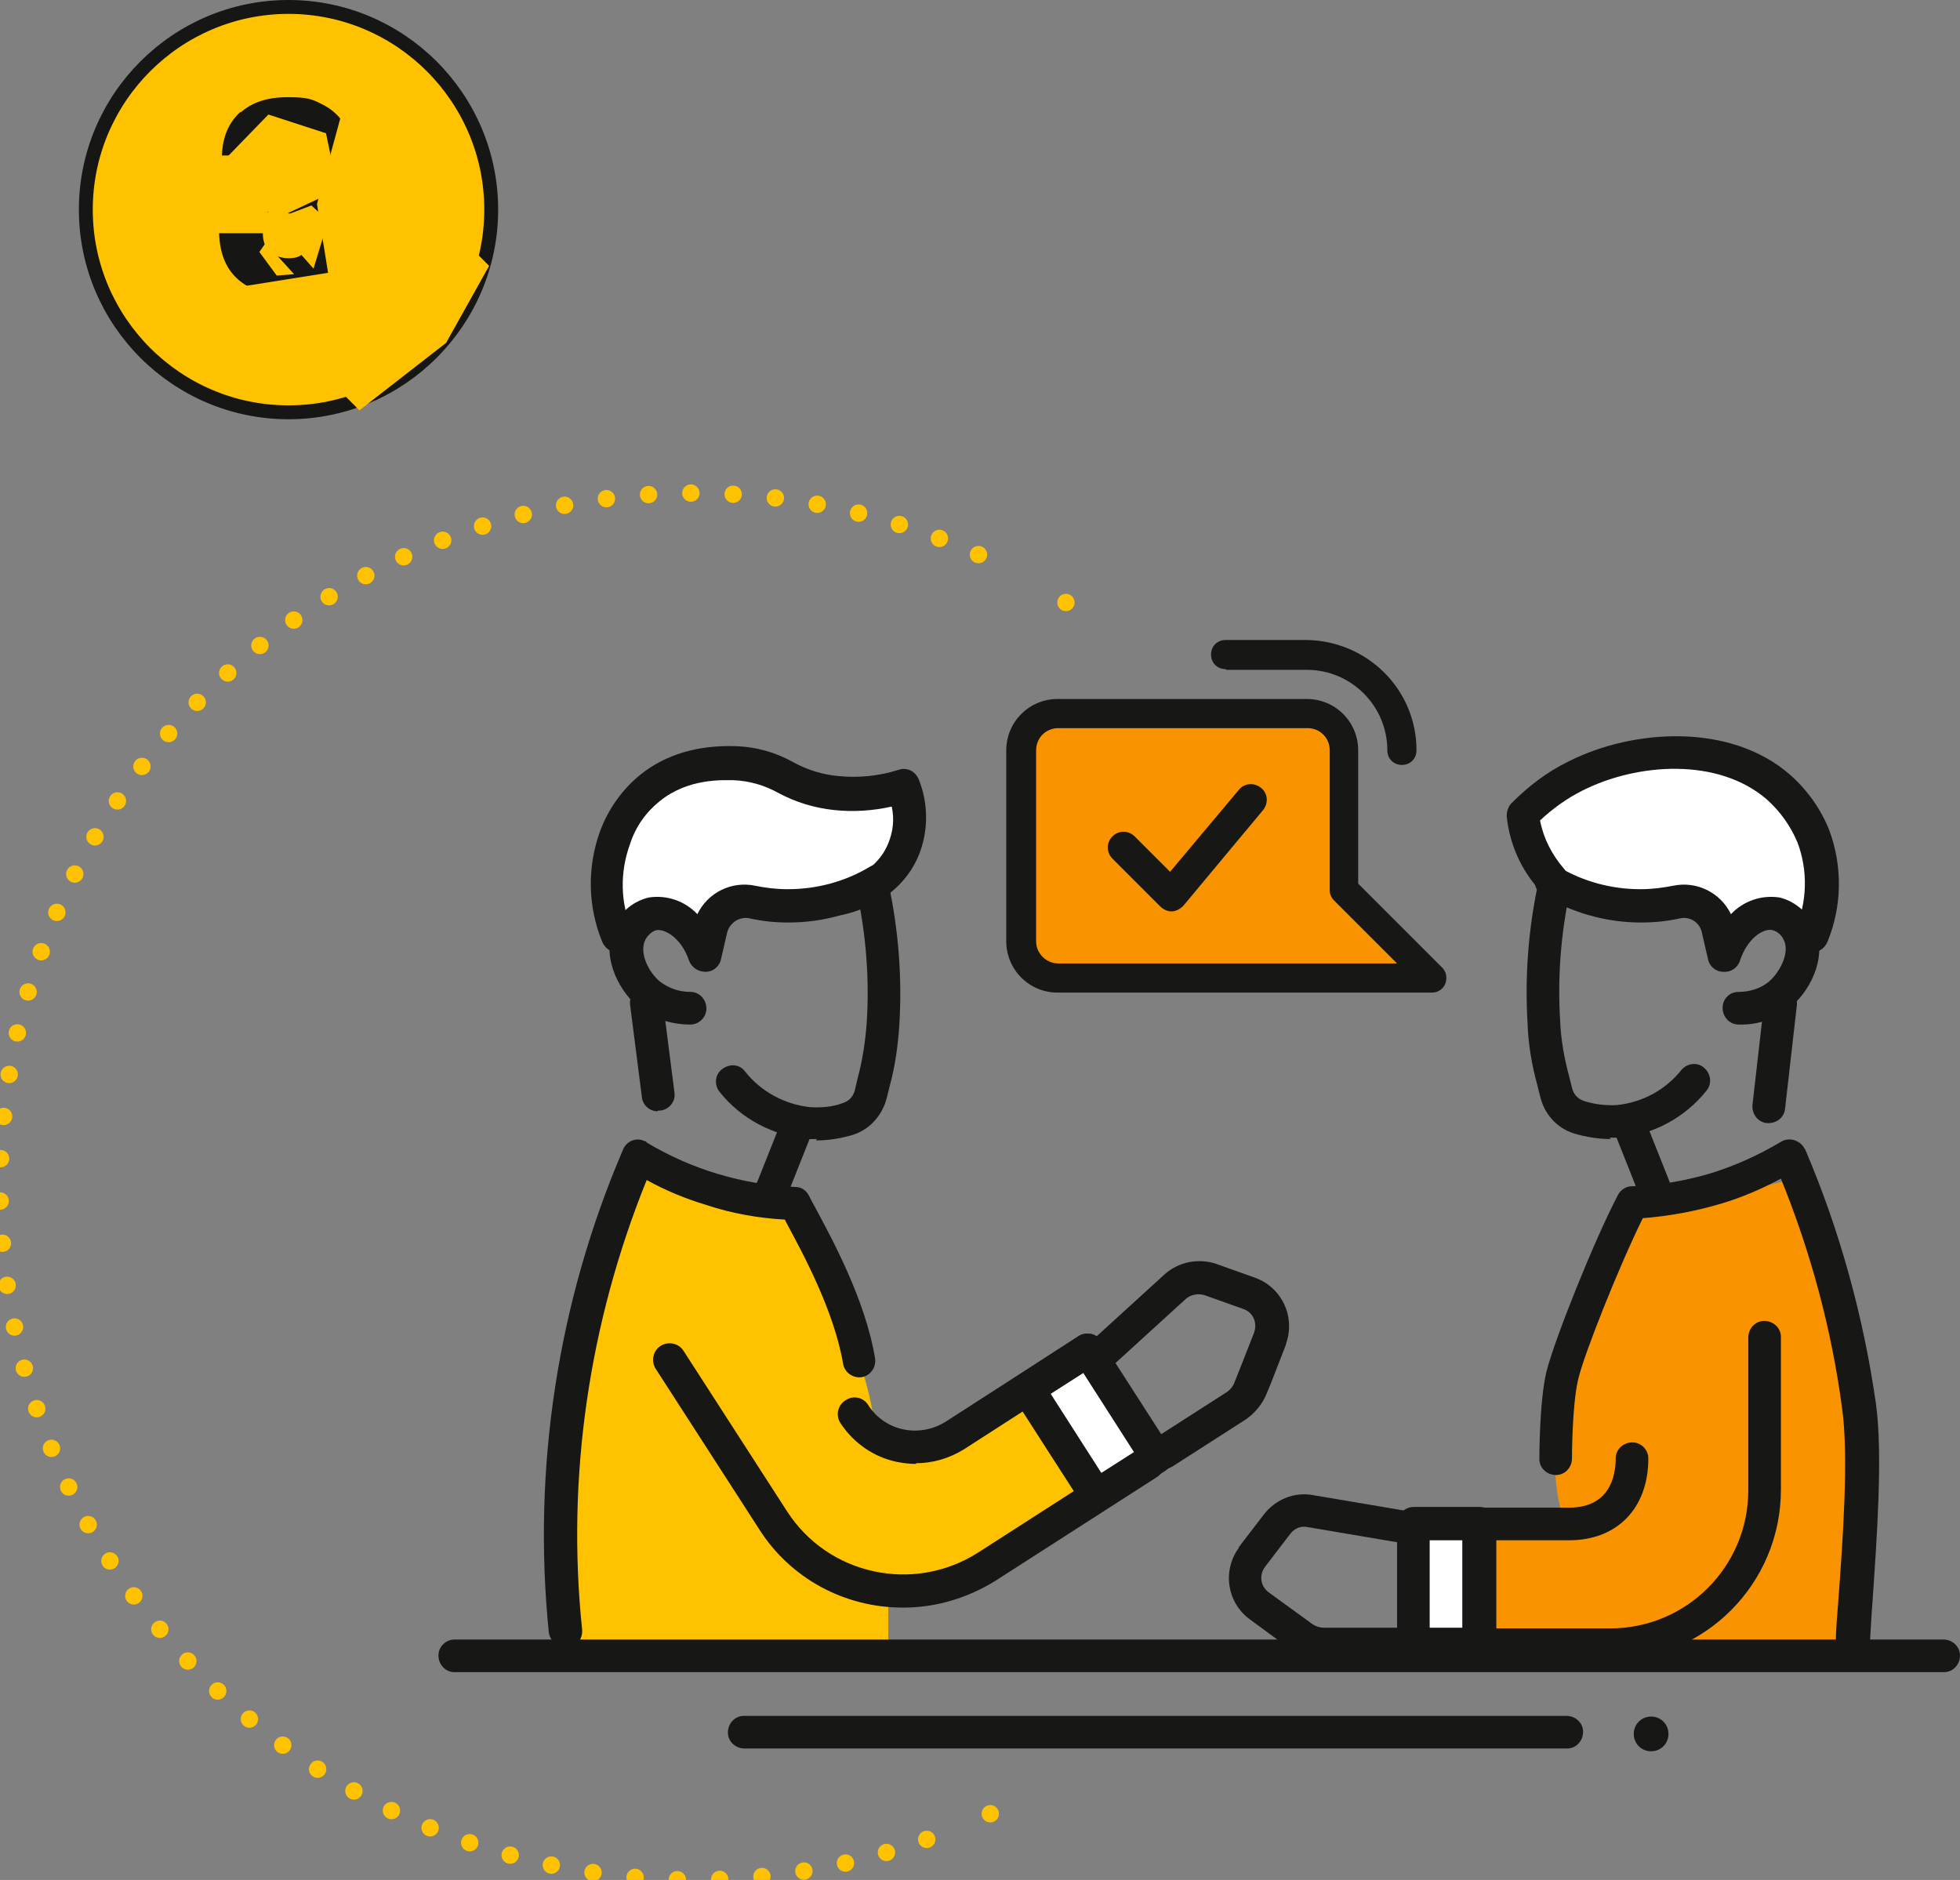 <?xml version="1.0" encoding="UTF-8" standalone="no"?>
<svg
   version="1.1"
   viewBox="0 0 282.365 270.835"
   id="svg312"
   sodipodi:docname="Step 3.svg"
   width="282.365"
   height="270.835"
   inkscape:version="1.1 (c68e22c387, 2021-05-23)"
   xmlns:inkscape="http://www.inkscape.org/namespaces/inkscape"
   xmlns:sodipodi="http://sodipodi.sourceforge.net/DTD/sodipodi-0.dtd"
   xmlns="http://www.w3.org/2000/svg"
   xmlns:svg="http://www.w3.org/2000/svg">
  <rect x="0" y="0" width="282.365" height="270.835" fill="#808080" stroke="none"/>
  <sodipodi:namedview
     id="namedview314"
     pagecolor="#ffffff"
     bordercolor="#666666"
     borderopacity="1.0"
     inkscape:pageshadow="2"
     inkscape:pageopacity="0.0"
     inkscape:pagecheckerboard="0"
     showgrid="false"
     inkscape:zoom="1.8075169"
     inkscape:cx="139.14116"
     inkscape:cy="229.87337"
     inkscape:window-width="1920"
     inkscape:window-height="1017"
     inkscape:window-x="1912"
     inkscape:window-y="-8"
     inkscape:window-maximized="1"
     inkscape:current-layer="svg312" />
  <defs
     id="defs25">
    <style
       id="style2">
      .cls-1, .cls-2, .cls-3, .cls-4 {
        fill: none;
      }

      .cls-2, .cls-3 {
        stroke: #ffc200;
        stroke-linecap: round;
        stroke-linejoin: round;
        stroke-width: 2.5px;
      }

      .cls-5 {
        fill: #f99300;
      }

      .cls-3 {
        stroke-dasharray: 0 6.1;
      }

      .cls-4 {
        stroke: #161615;
        stroke-width: 2px;
      }

      .cls-6 {
        mix-blend-mode: multiply;
      }

      .cls-6, .cls-7 {
        isolation: isolate;
      }

      .cls-8 {
        clip-path: url(#clippath-1);
      }

      .cls-9 {
        clip-path: url(#clippath-3);
      }

      .cls-10 {
        clip-path: url(#clippath-4);
      }

      .cls-11 {
        clip-path: url(#clippath-2);
      }

      .cls-12 {
        clip-path: url(#clippath-6);
      }

      .cls-13 {
        clip-path: url(#clippath-5);
      }

      .cls-14 {
        fill: #fff;
      }

      .cls-15 {
        fill: #f8f8f8;
      }

      .cls-16 {
        fill: #161615;
      }

      .cls-17 {
        fill: #171716;
      }

      .cls-18 {
        fill: #ffc200;
      }

      .cls-19 {
        clip-path: url(#clippath);
      }
    </style>
    <clipPath
       id="clippath">
      <rect
         class="cls-1"
         x="37"
         y="68.7"
         width="285.3"
         height="205.6"
         id="rect4" />
    </clipPath>
    <clipPath
       id="clippath-1">
      <rect
         class="cls-1"
         x="50.8"
         width="61.3"
         height="68.7"
         id="rect7"
         y="0" />
    </clipPath>
    <clipPath
       id="clippath-2">
      <rect
         class="cls-1"
         x="50.8"
         y="0"
         width="61.3"
         height="68.7"
         id="rect10" />
    </clipPath>
    <clipPath
       id="clippath-3">
      <rect
         class="cls-1"
         x="73.9"
         y="17.3"
         width="36.5"
         height="42.3"
         id="rect13" />
    </clipPath>
    <clipPath
       id="clippath-4">
      <rect
         class="cls-1"
         x="72"
         y="17"
         width="16"
         height="15.1"
         id="rect16" />
    </clipPath>
    <clipPath
       id="clippath-5">
      <rect
         class="cls-1"
         x="78.9"
         y="30.1"
         width="8.2"
         height="9.1"
         id="rect19" />
    </clipPath>
    <clipPath
       id="clippath-6">
      <rect
         class="cls-1"
         x="77.3"
         y="35.5"
         width="5"
         height="4.7"
         id="rect22" />
    </clipPath>
  </defs>
  <!-- Generator: Adobe Illustrator 28.6.0, SVG Export Plug-In . SVG Version: 1.2.0 Build 709)  -->
  <g
     id="Group_1495"
     style="isolation:isolate"
     transform="translate(-39.935,-0.5)">
    <g
       class="cls-19"
       clip-path="url(#clippath)"
       id="g267">
      <g
         id="Group_1494">
        <path
           id="Path_2492"
           class="cls-14"
           d="m 130.2,135.5 c 0.2,-2.2 2.2,-3.8 4.4,-3.6 0,0 0,0 0,0 4,0.3 6.5,5.2 6.5,5.2 0,0 -0.1,-7.1 5,-7 5.1,0.1 16.9,2.6 20.6,-3 3.7,-5.6 4.5,-6.3 4.5,-6.3 l -1.4,-7 c -3.9,1 -8,1 -12,0 -6.6,-1.7 -10.9,-4.8 -17.5,-3 -6.6,1.8 -12.2,6.7 -12.5,10 -0.3,3.3 -2.6,11.6 2.5,14.6" />
        <path
           id="Path_2493"
           class="cls-14"
           d="m 188.3,200.4 9,-4.9 9.7,15.2 -9.4,5.7 -9.4,-15.9 z" />
        <path
           id="Path_2494"
           class="cls-14"
           d="m 243.5,220.6 c 0,0 -0.5,17.3 0,17.2 0.5,-0.1 9.6,0.3 9.6,0.3 l -0.3,-18 z" />
        <path
           id="Path_2495"
           class="cls-14"
           d="m 299.9,137.5 c 0,0 -0.1,-4.6 -4.3,-4.9 -4.2,-0.3 -7.2,3.9 -7.2,3.9 0,0 -1,-6.4 -5.9,-6.5 -4.9,-0.1 -10.9,1.3 -15,0 -4.1,-1.3 -9.1,-9.6 -7.6,-12.7 1.5,-3.1 10.7,-8.6 17.1,-8.2 6.4,0.4 13.1,-0.5 17.9,3.8 4.8,4.3 9.1,9.5 8,14.4 -0.8,3.5 -1.8,6.9 -3.1,10.2" />
        <line
           id="Line_191"
           class="cls-2"
           x1="193.5"
           y1="87.3"
           x2="193.5"
           y2="87.3" />
        <path
           id="Path_2496"
           class="cls-3"
           d="m 180.9,80.4 c -50.3,-22.7 -109.4,-0.3 -132.1,50 -22.7,50.3 -0.3,109.4 50,132.1 24.4,11 52.3,11.8 77.3,2" />
        <line
           id="Line_192"
           class="cls-2"
           x1="182.6"
           y1="261.8"
           x2="182.6"
           y2="261.8" />
        <path
           id="Path_2497"
           class="cls-5"
           d="m 307.6,238.2 c 3.2,-14.6 -0.1,-54.7 -9.9,-67.7 -6.5,1.6 -21.1,4.9 -21.1,4.9 l -11.4,24.4 c -1.5,7.6 -1.8,14.4 0,19.5 h -9.8 v 19 h 52.1 z" />
        <path
           id="Path_2498"
           class="cls-18"
           d="m 121.3,238.2 c -3.5,-19.4 -0.6,-57.7 9.4,-71 6.5,4.8 22.2,7.8 22.2,7.8 6.6,10.7 12.4,21.6 13.3,33.2 8.3,6.6 19.9,-6.6 19.9,-6.6 l 10,14.9 c -8.2,7.3 -16.6,14.3 -28.2,14.9 v 6.7 h -46.5 z" />
        <path
           id="Path_2499"
           class="cls-17"
           d="m 121.4,237.8 c -1.2,0 -2.2,-0.9 -2.4,-2.1 -2.4,-23.7 1.3,-47.7 10.7,-69.6 0.5,-1.2 1.9,-1.8 3.1,-1.2 0.1,0 0.2,0 0.3,0.2 6.5,3.9 13.9,6.1 21.4,6.4 0.9,0 1.6,0.5 2,1.3 0.2,0.4 0.5,1 0.9,1.7 2.3,4.3 7.2,13.2 8.6,21.7 0.2,1.3 -0.7,2.5 -1.9,2.7 -1.3,0.2 -2.5,-0.7 -2.7,-1.9 -1.3,-7.7 -5.9,-16.1 -8.1,-20.2 -0.1,-0.2 -0.2,-0.4 -0.3,-0.6 -3.8,-0.2 -7.7,-0.9 -11.3,-2.1 -3,-0.9 -5.9,-2.1 -8.6,-3.6 -8.3,20.5 -11.6,42.8 -9.3,64.8 0.1,1.3 -0.8,2.5 -2.1,2.6 0,0 0,0 0,0 0,0 -0.2,0 -0.2,0" />
        <path
           id="Path_2500"
           class="cls-17"
           d="m 157.6,164.6 c -0.4,0 -0.9,0 -1.3,0 -5,-0.5 -9.6,-2.9 -12.7,-6.8 -0.8,-1 -0.7,-2.5 0.4,-3.3 1.1,-0.8 2.5,-0.7 3.3,0.4 2.3,2.9 5.7,4.7 9.3,5.1 1.6,0.1 3.2,0 4.8,-0.6 0.9,-0.3 1.5,-1 1.7,-1.9 l 0.4,-1.7 c 0.7,-2.6 1.1,-5.3 1.3,-8 0.4,-6.3 -0.1,-12.6 -1.4,-18.7 -0.3,-1.3 0.5,-2.5 1.8,-2.8 1.3,-0.3 2.5,0.5 2.8,1.8 v 0 c 1.4,6.6 1.9,13.3 1.5,20 -0.2,3 -0.6,6 -1.4,8.9 l -0.4,1.6 c -0.6,2.5 -2.4,4.6 -4.9,5.4 -1.7,0.5 -3.5,0.8 -5.3,0.8" />
        <path
           id="Path_2501"
           class="cls-17"
           d="m 139.3,148.1 v 0 c -2.7,0 -5.4,-0.9 -7.5,-2.6 -3.1,-2.7 -5.3,-7.7 -3.3,-11.8 1,-2 2.8,-3.4 4.9,-3.9 2.6,-0.4 5.2,0.5 7,2.4 1.5,-3.1 4.9,-4.8 8.3,-4.1 1.5,0.3 3,0.5 4.6,0.5 h 0.2 c 4.1,0 8.2,-1.1 11.7,-3.2 1.1,-0.7 2.6,-0.3 3.3,0.8 0.7,1.1 0.3,2.6 -0.8,3.3 0,0 0,0 0,0 -4.3,2.5 -9.1,3.9 -14.1,3.9 h -0.2 c -1.9,0 -3.7,-0.2 -5.5,-0.6 -1.4,-0.3 -2.8,0.6 -3.2,2 l -0.9,3.9 c -0.2,1 -1.1,1.8 -2.2,1.8 -1.1,0 -2,-0.6 -2.4,-1.6 -1.1,-3.3 -3.5,-4.6 -4.7,-4.4 -0.7,0.2 -1.3,0.8 -1.6,1.4 -0.9,1.8 0.4,4.6 2.1,6 1.3,1 2.8,1.5 4.4,1.5 1.3,0 2.3,1.1 2.3,2.4 0,1.3 -1.1,2.3 -2.3,2.3" />
        <path
           id="Path_2502"
           class="cls-17"
           d="m 128.9,137.7 c -1,0 -1.8,-0.6 -2.2,-1.5 -2.1,-5.1 -2.2,-10.8 -0.3,-16 1.2,-3.2 3.2,-6 5.8,-8.1 3.6,-2.9 8.3,-4.3 13.8,-4.1 2.9,0.1 5.7,0.9 8.2,2.3 2,1.1 4.2,1.8 6.5,2 2.9,0.3 5.9,0 8.7,-0.9 1.2,-0.4 2.4,0.2 2.9,1.4 1.4,3.5 1.4,7.4 0,10.9 -2.9,7 -10.2,8.4 -11,8.6 -1.3,0.2 -2.5,-0.6 -2.7,-1.9 -0.2,-1.3 0.6,-2.5 1.9,-2.7 v 0 c 0.2,0 5.5,-1 7.4,-5.7 0.7,-1.7 0.9,-3.5 0.5,-5.3 -2.7,0.6 -5.5,0.8 -8.3,0.5 -2.8,-0.3 -5.5,-1.1 -8.1,-2.5 -2,-1.1 -4.1,-1.7 -6.4,-1.8 -1.6,0 -6.5,-0.3 -10.6,3 -2,1.6 -3.5,3.7 -4.3,6.2 -1.5,4.1 -1.4,8.5 0.3,12.5 0.5,1.2 0,2.6 -1.3,3.1 -0.3,0.1 -0.6,0.2 -0.9,0.2" />
        <path
           id="Path_2503"
           class="cls-17"
           d="m 134.7,160.6 c -1.2,0 -2.2,-0.9 -2.3,-2.1 l -1.7,-13.3 c -0.1,-1.3 0.8,-2.5 2.2,-2.6 1.2,-0.1 2.3,0.8 2.5,2 l 1.7,13.3 c 0.2,1.3 -0.8,2.5 -2.1,2.6 0,0 0,0 0,0 0,0 -0.2,0 -0.3,0" />
        <path
           id="Path_2504"
           class="cls-14"
           d="m 154.6,163.2 -3.3,8.3 z" />
        <path
           id="Path_2505"
           class="cls-17"
           d="m 151.3,173.9 c -1.3,0 -2.4,-1.1 -2.4,-2.4 0,-0.3 0,-0.6 0.2,-0.9 l 3.3,-8.3 c 0.5,-1.2 1.9,-1.8 3.1,-1.3 1.2,0.5 1.7,1.8 1.3,3 l -3.3,8.3 c -0.4,0.9 -1.2,1.5 -2.2,1.5" />
        <path
           id="Path_2506"
           class="cls-17"
           d="m 306.8,239.8 h -0.1 c -1.3,0 -2.3,-1.2 -2.3,-2.5 0,0 0,0 0,0 0,-1.7 0.2,-4 0.4,-6.6 0.6,-8.2 1.5,-20.5 0.5,-27.4 -1.5,-11.3 -4.5,-22.4 -8.8,-33 -2.8,1.5 -5.6,2.7 -8.6,3.6 -3.7,1.1 -7.5,1.8 -11.3,2.1 -3.5,7.1 -8.5,19.7 -9.3,23.2 -0.9,3.7 -0.9,11.3 -0.9,11.4 0,1.3 -1,2.4 -2.3,2.4 -1.3,0 -2.4,-1 -2.4,-2.3 0,0 0,0 0,0 0,-0.3 0,-8.2 1,-12.5 1.1,-4.5 6.8,-18.8 10.3,-25.5 0.4,-0.8 1.2,-1.3 2,-1.3 3.9,-0.1 7.8,-0.8 11.5,-1.9 3.5,-1.1 6.8,-2.6 10,-4.5 1.1,-0.7 2.6,-0.3 3.3,0.8 0,0 0.1,0.2 0.2,0.3 5,11.7 8.4,24.1 10.2,36.7 1,7.4 0.1,19.5 -0.5,28.4 -0.2,2.5 -0.3,4.8 -0.4,6.4 0,1.3 -1.1,2.3 -2.4,2.3" />
        <path
           id="Path_2507"
           class="cls-17"
           d="m 272,164.6 c -1.8,0 -3.6,-0.3 -5.3,-0.8 -2.5,-0.8 -4.3,-2.8 -4.9,-5.4 l -0.4,-1.6 c -0.8,-2.9 -1.3,-5.9 -1.4,-8.9 -0.4,-6.7 0.1,-13.4 1.5,-20 0.3,-1.3 1.5,-2.1 2.8,-1.8 1.3,0.3 2.1,1.5 1.8,2.8 -1.3,6.1 -1.8,12.4 -1.4,18.7 0.1,2.7 0.6,5.4 1.3,8 l 0.4,1.6 c 0.2,0.9 0.8,1.6 1.7,1.9 1.5,0.5 3.2,0.7 4.8,0.6 3.7,-0.4 7,-2.2 9.3,-5.1 0.9,-1 2.4,-1.1 3.3,-0.2 0.9,0.8 1.1,2.2 0.3,3.2 -3.1,3.9 -7.7,6.4 -12.7,6.8 -0.4,0 -0.9,0 -1.3,0" />
        <path
           id="Path_2508"
           class="cls-17"
           d="m 290.4,148.1 c -1.3,0 -2.3,-1.1 -2.3,-2.4 0,-1.3 1,-2.3 2.3,-2.3 1.6,0 3.2,-0.5 4.4,-1.5 1.7,-1.5 3,-4.3 2.1,-6 -0.3,-0.7 -0.9,-1.2 -1.6,-1.4 -1.3,-0.3 -3.6,1.1 -4.7,4.4 -0.3,1 -1.3,1.7 -2.4,1.6 -1.1,0 -2,-0.8 -2.2,-1.8 l -0.9,-3.9 c -0.3,-1.4 -1.7,-2.3 -3.1,-2 0,0 0,0 0,0 -1.8,0.4 -3.7,0.6 -5.5,0.6 h -0.2 c -5,0 -9.8,-1.4 -14.1,-3.9 -1.1,-0.6 -1.5,-2.1 -0.9,-3.2 0.6,-1.1 2.1,-1.5 3.2,-0.9 0,0 0,0 0,0 3.5,2.1 7.6,3.2 11.7,3.2 h 0.2 c 1.5,0 3.1,-0.2 4.6,-0.5 3.4,-0.7 6.8,1 8.3,4.1 1.8,-1.9 4.4,-2.8 7,-2.4 2.1,0.5 3.9,2 4.9,3.9 2.1,4.1 -0.1,9.1 -3.2,11.8 -2.1,1.7 -4.8,2.7 -7.5,2.6 v 0 z" />
        <path
           id="Path_2509"
           class="cls-17"
           d="m 300.8,137.7 c -1.3,0 -2.4,-1.1 -2.4,-2.4 0,-0.3 0,-0.6 0.2,-0.9 1.7,-4 1.8,-8.5 0.3,-12.5 -1,-2.4 -2.5,-4.5 -4.4,-6.2 -7,-6.1 -18.7,-5.3 -26.6,-1.3 -2.2,1.1 -4.3,2.6 -6.1,4.3 0.5,2.6 1.7,4.9 3.4,6.9 0.9,1 0.8,2.5 -0.1,3.3 -1,0.9 -2.5,0.8 -3.3,-0.1 v 0 c -2.7,-2.9 -4.4,-6.7 -4.8,-10.7 0,-0.7 0.2,-1.4 0.7,-1.9 2.4,-2.4 5.1,-4.5 8.2,-6 9.3,-4.7 23.3,-5.6 31.9,1.9 2.5,2.2 4.5,5 5.7,8.1 1.9,5.2 1.8,10.9 -0.3,16 -0.4,0.9 -1.2,1.5 -2.2,1.5" />
        <path
           id="Path_2510"
           class="cls-17"
           d="m 294.8,162.3 c 0,0 -0.2,0 -0.3,0 -1.3,-0.1 -2.2,-1.3 -2.1,-2.6 l 1.7,-14.9 c 0.1,-1.3 1.3,-2.2 2.6,-2.1 1.3,0.1 2.2,1.3 2.1,2.6 l -1.7,14.9 c -0.1,1.2 -1.1,2.1 -2.4,2.1" />
        <path
           id="Path_2511"
           class="cls-17"
           d="m 266.1,222.4 h -14.7 c -1.3,0 -2.4,-1 -2.4,-2.3 0,-1.3 1,-2.4 2.3,-2.4 0,0 0,0 0,0 H 266 c 5.8,0 6.7,-4.5 6.7,-7.1 0,-1.3 1.1,-2.3 2.4,-2.3 1.3,0 2.3,1.1 2.3,2.3 0,7.2 -4.5,11.8 -11.4,11.8" />
        <path
           id="Path_2512"
           class="cls-17"
           d="m 271.9,239.8 h -28.3 c -1.3,0 -2.3,-1.1 -2.3,-2.4 0,-1.3 1.1,-2.3 2.3,-2.3 h 28.3 c 11,0 19.9,-8.9 19.9,-19.9 v -22 c 0,-1.3 1,-2.4 2.3,-2.4 1.3,0 2.4,1 2.4,2.3 0,0 0,0 0,0 v 22 c 0,13.6 -11,24.6 -24.6,24.6" />
        <path
           id="Path_2513"
           class="cls-17"
           d="m 253.1,239.8 h -9.5 c -1.3,0 -2.4,-1.1 -2.4,-2.4 V 220 c 0,-1.3 1.1,-2.4 2.4,-2.4 h 9.5 c 1.3,0 2.4,1.1 2.4,2.4 v 17.4 c 0,1.3 -1.1,2.4 -2.4,2.4 m -7.2,-4.8 h 4.7 v -12.6 h -4.7 z" />
        <path
           id="Path_2514"
           class="cls-14"
           d="m 274.9,163.2 3.3,8.3 z" />
        <path
           id="Path_2515"
           class="cls-17"
           d="m 278.2,173.9 c -1,0 -1.8,-0.6 -2.2,-1.5 l -3.3,-8.3 c -0.5,-1.2 0,-2.6 1.3,-3.1 1.2,-0.5 2.6,0 3.1,1.3 0,0 0,0 0,0 l 3.3,8.3 c 0.5,1.2 -0.1,2.6 -1.3,3.1 -0.3,0.1 -0.6,0.2 -0.9,0.2" />
        <path
           id="Path_2516"
           class="cls-17"
           d="m 243.6,239.8 h -12.8 c -1.6,0 -3.2,-0.5 -4.6,-1.5 -1.5,-1 -2.9,-2.1 -6.2,-4.5 -3.3,-2.4 -4,-7 -1.6,-10.3 0,0 0,0 0,-0.1 l 3.6,-4.7 c 1.7,-2.2 4.4,-3.3 7.1,-2.8 l 13.6,2.3 c 1.3,0.2 2.2,1.5 1.9,2.7 -0.2,1.3 -1.4,2.1 -2.7,1.9 l -13.6,-2.3 c -1,-0.2 -1.9,0.2 -2.5,1 l -3.6,4.7 c -0.9,1.2 -0.7,2.8 0.5,3.7 0,0 0,0 0,0 3.3,2.4 4.7,3.4 6.2,4.5 0.5,0.4 1.2,0.6 1.8,0.6 h 12.8 c 1.3,0 2.4,1 2.4,2.3 0,1.3 -1,2.4 -2.3,2.4 0,0 0,0 0,0" />
        <path
           id="Path_2517"
           class="cls-17"
           d="m 171.9,211.4 c -0.9,0 -1.8,-0.1 -2.8,-0.3 -3.3,-0.7 -6.2,-2.7 -8.1,-5.6 -0.7,-1.1 -0.4,-2.6 0.8,-3.3 1.1,-0.7 2.5,-0.4 3.2,0.7 2.4,3.8 7.4,4.8 11.2,2.4 L 195.3,193 c 1.1,-0.7 2.6,-0.4 3.3,0.7 0.7,1.1 0.4,2.6 -0.7,3.3 v 0 l -19.1,12.3 c -2.1,1.3 -4.5,2 -6.9,2" />
        <path
           id="Path_2518"
           class="cls-17"
           d="m 170,232.1 c -8.4,0 -16.2,-4.2 -20.7,-11.3 l -14.9,-23.1 c -0.7,-1.1 -0.4,-2.6 0.7,-3.3 1.1,-0.7 2.6,-0.4 3.3,0.7 0,0 0,0 0,0 l 14.9,23.1 c 5.9,9.2 18.2,11.9 27.5,6 L 204,209.3 c 1.1,-0.7 2.6,-0.4 3.3,0.7 0.7,1.1 0.4,2.6 -0.7,3.3 0,0 0,0 0,0 l -23.2,14.9 c -4,2.5 -8.6,3.9 -13.3,3.9" />
        <path
           id="Path_2519"
           class="cls-17"
           d="m 197.9,218.4 c -0.8,0 -1.6,-0.4 -2,-1.1 L 186,201.9 c -0.7,-1.1 -0.4,-2.6 0.7,-3.3 0,0 0,0 0,0 l 8.6,-5.6 c 1.1,-0.7 2.6,-0.4 3.3,0.7 l 9.9,15.4 c 0.7,1.1 0.4,2.6 -0.7,3.3 0,0 0,0 0,0 l -8.7,5.6 c -0.4,0.2 -0.8,0.4 -1.3,0.4 m -6.5,-17.1 7.3,11.4 4.7,-3 -7.3,-11.4 z" />
        <path
           id="Path_2520"
           class="cls-17"
           d="m 207.3,212.3 c -1.3,0 -2.4,-1.1 -2.4,-2.4 0,-0.8 0.4,-1.6 1.1,-2 l 10.6,-6.8 c 0.5,-0.3 1,-0.9 1.2,-1.5 0.7,-1.7 1.3,-3.3 2.8,-7.1 0.5,-1.4 -0.1,-2.9 -1.5,-3.4 0,0 0,0 0,0 l -5.6,-2 c -0.9,-0.3 -2,-0.1 -2.7,0.5 l -10.2,9.3 c -1,0.9 -2.5,0.8 -3.3,-0.2 -0.9,-1 -0.8,-2.5 0.2,-3.3 v 0 l 10.2,-9.3 c 2,-1.8 4.9,-2.4 7.5,-1.5 l 5.6,2 c 3.8,1.4 5.8,5.6 4.4,9.5 0,0 0,0 0,0.1 -1.5,3.8 -2.1,5.5 -2.8,7.1 -0.6,1.5 -1.7,2.8 -3,3.7 l -10.6,6.8 c -0.4,0.2 -0.8,0.4 -1.3,0.4" />
        <path
           id="Path_2521"
           class="cls-17"
           d="m 280.3,250.3 c 0,1.4 -1.1,2.5 -2.5,2.5 -1.4,0 -2.5,-1.1 -2.5,-2.5 0,-1.4 1.1,-2.5 2.5,-2.5 1.4,0 2.5,1.1 2.5,2.5 v 0" />
        <path
           id="Path_2522"
           class="cls-17"
           d="M 265.7,252.4 H 147.2 c -1.3,0 -2.4,-1 -2.4,-2.3 0,-1.3 1,-2.4 2.3,-2.4 0,0 0,0 0,0 h 118.5 c 1.3,0 2.4,1 2.4,2.3 0,1.3 -1,2.4 -2.3,2.4 0,0 0,0 0,0" />
        <path
           id="Path_2523"
           class="cls-17"
           d="M 319.9,241.4 H 105.4 c -1.3,0 -2.3,-1.1 -2.3,-2.4 0,-1.3 1.1,-2.3 2.3,-2.3 h 214.5 c 1.3,0 2.4,1 2.4,2.3 0,1.3 -1,2.4 -2.3,2.4 0,0 0,0 0,0" />
        <path
           id="Path_2524"
           class="cls-5"
           d="m 232.9,141.8 h -40.6 c -4.1,0 -5.2,-3.7 -5.2,-6.3 v -27.2 c 0,-2.7 2.2,-4.8 4.8,-4.8 h 36.3 c 2.7,0 4.8,2.2 4.8,4.8 v 20.4 l 13.1,13.1 h -13.3 z" />
        <path
           id="Path_2525"
           class="cls-17"
           d="m 218.4,114.3 -9.9,11.8 -5.1,-5.1 c -0.9,-0.9 -2.3,-0.9 -3.2,0 -0.9,0.9 -0.9,2.3 0,3.2 l 6.9,6.9 c 0.4,0.4 1,0.7 1.6,0.7 v 0 c 0.6,0 1.2,-0.3 1.7,-0.8 l 11.5,-13.8 c 0.8,-1 0.7,-2.4 -0.3,-3.2 -1,-0.8 -2.4,-0.7 -3.2,0.3" />
        <path
           id="Path_2526"
           class="cls-17"
           d="m 192.3,143.5 h 53.9 c 1.2,0 2.1,-0.9 2.1,-2.1 0,-0.6 -0.2,-1.1 -0.6,-1.5 l -12.1,-12.1 v -19.2 c 0,-4.1 -3.3,-7.4 -7.4,-7.4 h -35.9 c -4.1,0 -7.4,3.3 -7.4,7.4 v 27.5 c 0,4.1 3.3,7.4 7.4,7.4 m -3.1,-34.9 c 0,-1.8 1.4,-3.2 3.2,-3.2 h 35.9 c 1.8,0 3.2,1.4 3.2,3.2 v 20.1 c 0,0.6 0.2,1.1 0.6,1.5 l 9.1,9.1 h -48.8 c -1.7,0 -3.2,-1.4 -3.2,-3.2 z" />
        <path
           id="Path_2527"
           class="cls-17"
           d="m 216.6,97 h 11.6 c 6.4,0 11.6,5.2 11.6,11.6 0,1.2 0.9,2.1 2.1,2.1 1.2,0 2.1,-0.9 2.1,-2.1 0,-8.8 -7.1,-15.8 -15.9,-15.9 h -11.6 c -1.2,0 -2.1,0.9 -2.1,2.1 0,1.2 0.9,2.1 2.1,2.1 v 0" />
      </g>
    </g>
  </g>
  <g
     id="Group_1511"
     style="isolation:isolate"
     transform="translate(-39.935,-0.5)">
    <g
       class="cls-8"
       clip-path="url(#clippath-1)"
       id="g306">
      <g
         id="Group_1510">
        <g
           id="Group_1509">
          <g
             class="cls-11"
             clip-path="url(#clippath-2)"
             id="g302">
            <g
               id="Group_1508">
              <path
                 id="Path_2528"
                 class="cls-18"
                 d="m 81.5,1.5 v 0 c -16.1,0 -29.2,13.1 -29.2,29.2 0,16.1 13.1,29.2 29.2,29.2 16.1,0 29.2,-13.1 29.2,-29.2 v 0 C 110.7,14.6 97.6,1.5 81.5,1.5 c 0,0 0,0 0,0" />
              <g
                 id="_3"
                 class="cls-7">
                <g
                   class="cls-7"
                   id="g273">
                  <path
                     class="cls-16"
                     d="m 74.6,16.7 c 1.7,-1.5 3.9,-2.2 6.8,-2.2 2.9,0 3.5,0.3 4.9,1 1.4,0.7 2.4,1.6 3.1,2.7 0.7,1.1 1,2.4 1,3.8 0,1.4 -0.4,3 -1.3,4.1 -0.8,1.1 -1.8,1.8 -2.9,2.1 v 0.2 c 1.4,0.5 2.6,1.3 3.4,2.4 0.8,1.1 1.3,2.5 1.3,4.3 0,1.8 -0.4,3 -1.1,4.2 -0.7,1.2 -1.8,2.1 -3.2,2.8 -1.4,0.7 -3,1 -4.9,1 -3,0 -5.5,-0.7 -7.3,-2.2 -1.8,-1.5 -2.8,-3.7 -2.9,-6.8 h 6.3 c 0,1.1 0.3,2 1,2.6 0.6,0.6 1.5,1 2.7,1 1.2,0 1.8,-0.3 2.3,-0.9 0.5,-0.6 0.8,-1.3 0.8,-2.3 0,-1 -0.4,-2.1 -1.2,-2.6 -0.8,-0.5 -2,-0.8 -3.7,-0.8 h -1.2 v -5.3 h 1.2 c 1.3,0 2.3,-0.2 3.1,-0.7 0.8,-0.4 1.2,-1.2 1.2,-2.4 0,-1.2 -0.3,-1.6 -0.8,-2.1 -0.5,-0.5 -1.2,-0.8 -2.1,-0.8 -0.9,0 -1.7,0.3 -2.1,0.9 -0.5,0.6 -0.7,1.3 -0.8,2.2 h -6.3 c 0.1,-2.7 1,-4.8 2.7,-6.3 z"
                     id="path271" />
                </g>
              </g>
              <path
                 id="Path_2529"
                 class="cls-4"
                 d="m 81.5,1.5 v 0 c -16.1,0 -29.2,13.1 -29.2,29.2 0,16.1 13.1,29.2 29.2,29.2 16.1,0 29.2,-13.1 29.2,-29.2 v 0 C 110.7,14.6 97.6,1.5 81.5,1.5 c 0,0 0,0 0,0 z" />
              <g
                 id="Group_1498"
                 class="cls-6">
                <g
                   id="Group_1497">
                  <g
                     class="cls-9"
                     clip-path="url(#clippath-3)"
                     id="g279">
                    <g
                       id="Group_1496">
                      <path
                         id="Path_2530"
                         class="cls-18"
                         d="M 91.7,59.6 74,41.9 87.2,39.8 85.6,29.9 89,17.4 l 21.4,21.4 -6.2,11.1 -12.6,9.8 z" />
                    </g>
                  </g>
                </g>
              </g>
              <g
                 id="Group_1501"
                 class="cls-6">
                <g
                   id="Group_1500">
                  <g
                     class="cls-10"
                     clip-path="url(#clippath-4)"
                     id="g285">
                    <g
                       id="Group_1499">
                      <path
                         id="Path_2531"
                         class="cls-18"
                         d="M 79.4,32 72,23.8 78.6,17 l 8.3,2.7 1.1,5.3 -1.9,4 -6.6,3.1 z" />
                    </g>
                  </g>
                </g>
              </g>
              <g
                 id="Group_1504"
                 class="cls-6">
                <g
                   id="Group_1503">
                  <g
                     class="cls-13"
                     clip-path="url(#clippath-5)"
                     id="g291">
                    <g
                       id="Group_1502">
                      <path
                         id="Path_2532"
                         class="cls-18"
                         d="m 85.1,39.2 -6.1,-6.9 5.8,-2.2 2.4,2.2 z" />
                    </g>
                  </g>
                </g>
              </g>
              <g
                 id="Group_1507"
                 class="cls-6">
                <g
                   id="Group_1506">
                  <g
                     class="cls-12"
                     clip-path="url(#clippath-6)"
                     id="g297">
                    <g
                       id="Group_1505">
                      <path
                         id="Path_2533"
                         class="cls-18"
                         d="m 82.3,40 -4.1,-4.5 -0.9,1.3 2.5,3.4 z" />
                    </g>
                  </g>
                </g>
              </g>
            </g>
          </g>
        </g>
      </g>
    </g>
  </g>
</svg>
